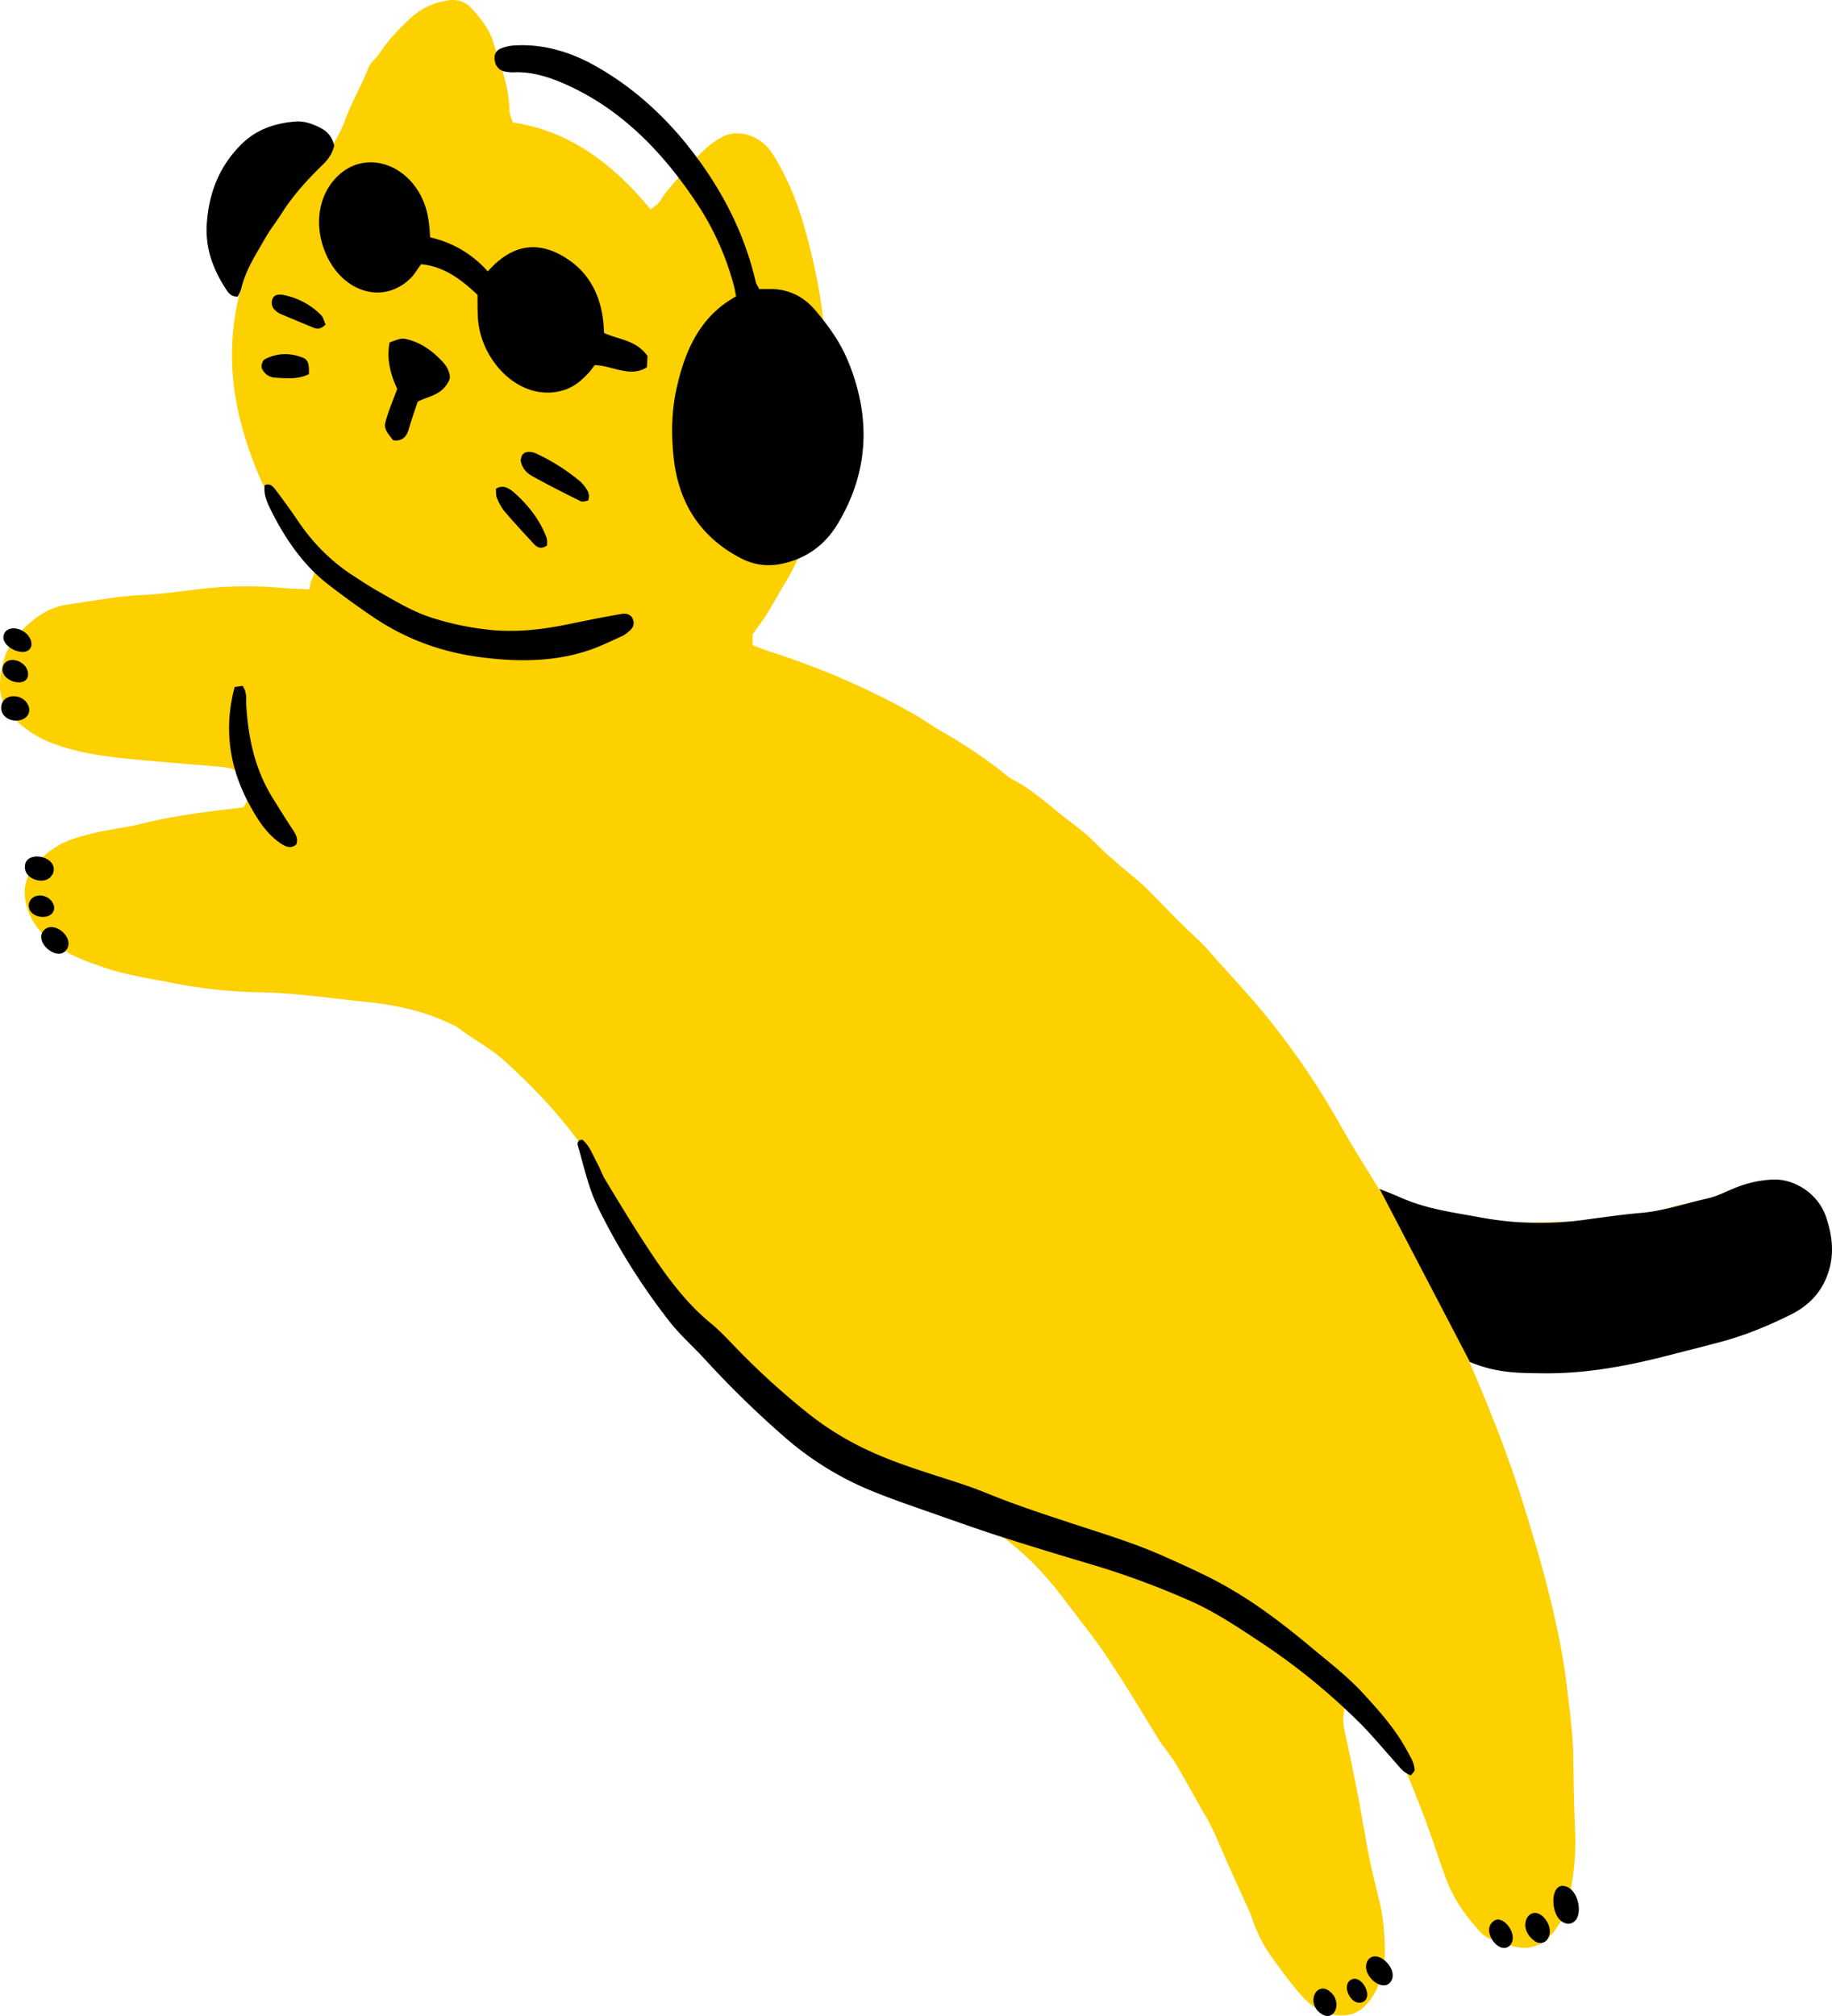 <svg xmlns="http://www.w3.org/2000/svg" width="100" height="110" fill="none" viewBox="0 0 100 110">
  <path fill="#FDD000" d="M80.191 74.077c.563.073 1.09.146 1.616.195 1.273.11 2.546.098 3.782-.11 2.142-.354 4.285-.696 6.414-1.062a33.448 33.448 0 0 0 2.497-.512c1.15-.293 2.24-.745 3.158-1.55a5.954 5.954 0 0 0 1.47-1.941c.354-.744.366-1.575.146-2.429-.318-1.245-1.163-1.904-2.264-2.124-.625-.122-1.237-.048-1.824.135-.319.097-.649.183-.943.33-.905.463-1.921.549-2.876.83-.722.219-1.469.365-2.228.475a41.33 41.33 0 0 1-3.011.318c-1.04.06-2.093.06-3.134.073-.587 0-1.175 0-1.762-.086-1.236-.195-2.485-.354-3.721-.732-.747-.232-1.445-.598-2.24-1-.686-1.136-1.457-2.332-2.155-3.577a41.351 41.351 0 0 0-4.418-6.371c-.857-1.025-1.775-1.977-2.644-2.978-.502-.586-1.09-1.074-1.628-1.611-.588-.586-1.163-1.196-1.75-1.782a10.44 10.44 0 0 0-.772-.696c-.71-.598-1.432-1.172-2.093-1.855-.502-.525-1.102-.952-1.664-1.391-.943-.733-1.837-1.575-2.89-2.1-.232-.122-.44-.33-.648-.488a28.23 28.23 0 0 0-3.28-2.172c-.49-.281-.955-.623-1.445-.904a42.29 42.29 0 0 0-7.699-3.356c-.355-.11-.722-.256-1.102-.403v-.586c.294-.427.564-.768.796-1.147.355-.573.673-1.172 1.028-1.745 1.04-1.709 1.494-3.698 1.75-5.798a78.9 78.9 0 0 0 .405-4.223c.06-.793.024-1.599 0-2.404-.062-2.307-.502-4.59-1.139-6.847-.392-1.416-.955-2.783-1.738-4.04-.624-1-1.86-1.416-2.766-.94-.673.354-1.224.916-1.726 1.501-.575.66-1.2 1.258-1.677 2.014-.11.171-.306.28-.502.44-2.117-2.576-4.529-4.309-7.528-4.748-.073-.244-.183-.488-.183-.708-.025-1.306-.515-2.514-.906-3.747-.22-.696-.686-1.245-1.163-1.77-.355-.39-.783-.5-1.236-.44-.808.11-1.518.44-2.106.99-.6.56-1.187 1.159-1.664 1.891-.184.293-.502.488-.625.818-.379.976-.905 1.855-1.273 2.856-.232.647-.587 1.233-.966 1.782-.417.598-.906 1.11-1.384 1.648-1.126 1.269-2.093 2.685-2.815 4.296-.55 1.257-.857 2.624-.967 4.1-.135 1.844.122 3.662.673 5.456.698 2.295 1.763 4.407 3.293 6.213.465.55.649.988.343 1.587-.074.134-.074.317-.123.512-.587-.036-1.138-.049-1.689-.098a21.493 21.493 0 0 0-4.064.05c-1.126.121-2.24.304-3.378.353-1.395.061-2.73.33-4.088.525-1.065.147-1.873.77-2.608 1.55-.685.72-.991 1.611-1.052 2.673-.05.867.27 1.55.93 2.148 1.065.989 2.277 1.38 3.525 1.66.808.183 1.616.28 2.424.366 1.493.147 2.974.269 4.468.39.244.025.501.038.746.062.967.097 1.273.415 1.518 1.635a11.87 11.87 0 0 0-.294.537c-.098.025-.147.061-.208.061-1.8.208-3.586.428-5.324.855-.771.195-1.555.293-2.338.451-.502.11-1.004.245-1.494.403-.636.208-1.211.586-1.701 1.05-.661.634-1.138 1.452-.796 2.624.184.635.514 1.16.992 1.611.991.94 2.142 1.355 3.305 1.745 1.163.39 2.35.562 3.525.794 1.652.33 3.293.512 4.933.537 1.885.024 3.782.317 5.68.512 1.578.159 3.17.464 4.7 1.209.122.06.244.085.355.17.832.647 1.762 1.111 2.57 1.831 1.665 1.514 3.232 3.15 4.529 5.078.257.378.502.793.686 1.22.477 1.135 1.162 2.136 1.811 3.161.575.904 1.138 1.807 1.714 2.71.808 1.27 1.762 2.38 2.73 3.503.416.476.856.94 1.334 1.318 1.003.781 1.872 1.745 2.864 2.55.526.44 1.052.892 1.615 1.282.747.513 1.53.965 2.29 1.44.318.196.624.379.942.562.808.464 1.677.72 2.521 1.05 1.322.512 2.644 1.061 3.88 1.916 1.482 1.013 2.694 2.319 3.795 3.796.637.842 1.298 1.672 1.91 2.538.526.757 1.016 1.538 1.517 2.331.551.88 1.078 1.77 1.628 2.649.11.183.245.342.368.513.208.293.428.561.6.878.526.891 1.015 1.807 1.542 2.71.477.806.808 1.684 1.187 2.539.355.781.71 1.574 1.065 2.355.098.232.22.452.294.696.269.83.673 1.587 1.187 2.282.502.684 1.004 1.379 1.567 2.002.698.769 1.53 1.111 2.436 1.001.6-.073 1.04-.476 1.37-.989.502-.769.71-1.684.686-2.697-.025-.879-.098-1.758-.318-2.637-.282-1.11-.551-2.233-.735-3.368a122.7 122.7 0 0 0-1.162-5.907c-.11-.513-.025-.977.073-1.49.208-.073.428-.158.636-.231.808.439 1.335 1.098 1.726 1.952a58.138 58.138 0 0 1 2.657 6.603c.134.415.281.818.428 1.221.416 1.184 1.126 2.16 1.934 3.039.281.305.734.427 1.126.598.208.086.428.086.649.147.881.256 1.603-.049 2.142-.708.38-.452.673-.989.832-1.636.294-1.22.453-2.465.404-3.783-.049-1.306-.086-2.6-.098-3.894 0-1.404-.196-2.82-.367-4.223-.22-1.843-.624-3.661-1.09-5.48-.391-1.526-.856-3.04-1.321-4.553-.808-2.575-1.812-5.077-2.877-7.555v-.22l-.037-.06Z"/>
  <path fill="#000" d="M80.192 74.297c1.42.598 2.521.622 3.965.634 2.436.037 4.762-.415 7.063-1.013.943-.244 1.885-.476 2.828-.732 1.285-.354 2.521-.867 3.72-1.465.992-.5 1.775-1.281 2.106-2.55.245-.928.11-1.868-.208-2.796-.44-1.257-1.665-1.977-2.68-2.013-.637-.013-1.335.122-1.91.317-.661.22-1.175.55-1.848.708-1.212.268-2.387.683-3.648.793-1.004.086-2.008.232-3.011.366a17.733 17.733 0 0 1-5.839-.134c-1.457-.268-2.84-.44-4.26-1.062-.293-.134-.856-.354-1.162-.476l4.92 9.423h-.036ZM40.178 16.175c-1.946 1.062-2.815 2.942-3.28 5.175-.245 1.172-.258 2.405-.123 3.65.282 2.55 1.543 4.357 3.66 5.456a3.251 3.251 0 0 0 2.118.329c1.346-.244 2.435-.976 3.17-2.197 1.579-2.624 1.922-5.553.587-8.837-.44-1.086-1.114-2.013-1.848-2.868-.624-.72-1.408-1.074-2.252-1.11h-.771c-.062-.135-.147-.257-.184-.379-.66-2.844-1.995-5.309-3.782-7.53-1.444-1.782-3.11-3.223-5.006-4.284-1.42-.794-2.901-1.196-4.407-1.099a2.31 2.31 0 0 0-.71.159c-.306.122-.416.403-.33.732a.676.676 0 0 0 .563.537c.159.025.318.049.465.037 1.138-.049 2.228.354 3.305.879 2.73 1.342 4.871 3.54 6.67 6.249a15.125 15.125 0 0 1 2.033 4.503c.049.171.073.342.122.586v.012Zm36.855 80.677c.074-.097.135-.17.184-.232 0-.403-.208-.72-.38-1.037-.636-1.196-1.493-2.16-2.374-3.125-.857-.94-1.836-1.696-2.791-2.49-1.444-1.208-2.925-2.355-4.504-3.27-1.127-.66-2.302-1.184-3.477-1.71-1.824-.83-3.696-1.366-5.557-1.989-1.456-.476-2.9-.964-4.333-1.55-1.114-.451-2.265-.78-3.403-1.16-1.456-.475-2.9-1.012-4.272-1.805a15.805 15.805 0 0 1-1.91-1.282 40.812 40.812 0 0 1-4.112-3.735c-.428-.44-.845-.89-1.31-1.27-1.48-1.208-2.595-2.806-3.66-4.442-.722-1.11-1.407-2.246-2.093-3.38-.171-.281-.281-.611-.44-.904-.245-.451-.416-.952-.808-1.281-.233-.013-.306.17-.245.341.33 1.135.575 2.295 1.102 3.369a35.385 35.385 0 0 0 3.929 6.249c.563.708 1.236 1.306 1.848 1.965a53.62 53.62 0 0 0 4.468 4.357 16.962 16.962 0 0 0 4.847 2.942c1.028.415 2.069.769 3.11 1.135 1.284.451 2.582.915 3.88 1.33a263.78 263.78 0 0 0 5.03 1.538 45.408 45.408 0 0 1 5.165 1.916c1.371.598 2.644 1.453 3.917 2.295a35.186 35.186 0 0 1 5.19 4.198c.747.72 1.42 1.538 2.118 2.32.245.268.44.585.869.72l.012-.013Z"/>
  <path fill="#000" d="M22.968 14.418c1.212.098 2.179.793 3.097 1.672 0 .452 0 .866.024 1.294.171 2.404 2.4 4.638 4.713 3.893.538-.17.954-.525 1.334-.94.122-.134.232-.293.33-.415.967.025 1.947.708 2.852.11 0-.22.025-.427.025-.61-.649-.891-1.567-.879-2.375-1.257-.037-1.88-.759-3.369-2.326-4.235-1.59-.88-2.913-.367-4.014.878-.918-1.013-1.971-1.586-3.146-1.855-.025-.317-.037-.561-.074-.805-.306-2.734-2.937-4.138-4.737-2.746-1.175.915-1.579 2.6-.979 4.21.87 2.344 3.256 3.088 4.774 1.514.171-.183.294-.403.502-.684v-.024Zm-9.989 1.769c.061-.134.159-.293.196-.476.257-1.025.807-1.843 1.297-2.71.257-.45.563-.841.845-1.268.66-1.062 1.48-1.953 2.35-2.795.27-.269.477-.574.575-.99-.11-.463-.343-.756-.734-.963-.453-.232-.906-.39-1.371-.354-1.09.085-2.081.403-2.901 1.184-1.163 1.123-1.824 2.563-1.946 4.37-.098 1.33.33 2.513 1.065 3.624.134.208.306.39.624.378Zm1.469 10.302c-.061.415.086.817.27 1.208.82 1.672 1.835 3.161 3.267 4.247a47.775 47.775 0 0 0 2.4 1.734c1.921 1.293 3.953 1.965 6.07 2.209 1.91.232 3.795.207 5.57-.367.661-.207 1.285-.524 1.922-.805.183-.086.355-.232.502-.378.159-.171.196-.403.036-.672-.183-.207-.404-.195-.612-.158a86.81 86.81 0 0 0-2.595.5c-1.37.293-2.754.488-4.198.39a15.445 15.445 0 0 1-3.44-.67c-1.052-.318-2.032-.916-3.023-1.477-.49-.281-.967-.599-1.457-.916-1.138-.757-2.117-1.745-2.925-2.953a40.345 40.345 0 0 0-1.187-1.648c-.147-.195-.319-.39-.6-.256v.012Zm6.818-7.799c-.172.891.036 1.709.416 2.526-.196.55-.429 1.087-.6 1.66-.135.464-.086.562.38 1.148.44.06.722-.135.856-.623.135-.476.306-.952.478-1.477.55-.317 1.334-.317 1.738-1.208.073-.256-.061-.622-.33-.928-.576-.634-1.225-1.098-2.008-1.281-.27-.061-.355-.037-.943.183h.013ZM13.25 37.425c-.123.012-.27.036-.442.06-.587 2.21-.33 4.383.857 6.506.417.757.882 1.477 1.567 1.965.318.232.624.39.942.122.123-.33-.048-.598-.232-.866-.355-.537-.685-1.074-1.028-1.624-.992-1.574-1.359-3.295-1.47-5.077-.024-.342.062-.696-.195-1.074v-.012Zm15.165-12.352c.049.44.318.732.636.903.87.488 1.75.927 2.632 1.367.122.06.294-.012.416-.025.098-.244.037-.451-.086-.634a2.15 2.15 0 0 0-.33-.403 10.868 10.868 0 0 0-2.448-1.55.94.94 0 0 0-.367-.073c-.245 0-.404.122-.429.402l-.024.013Zm-1.347 1.611c.012.147 0 .33.049.476.11.256.244.525.416.732.514.61 1.065 1.197 1.603 1.782.208.22.44.306.722.086 0-.122.025-.305-.036-.452-.367-.952-.98-1.733-1.702-2.38-.269-.244-.648-.537-1.065-.244h.013Zm-9.303-8.995c-.086-.183-.122-.379-.233-.489a3.93 3.93 0 0 0-2.166-1.122.675.675 0 0 0-.27.024c-.28.073-.354.525-.134.769.098.098.208.195.318.244.6.256 1.2.5 1.812.757.22.097.428.097.685-.171l-.012-.012Zm-.905 2.733c.024-.585-.05-.805-.355-.915-.722-.28-1.42-.232-2.056.098-.098.049-.184.28-.172.415.012.146.16.317.27.415a.857.857 0 0 0 .452.17c.612.037 1.237.11 1.849-.183h.012Zm68.693 84.546c.967.036.734-1.868-.135-2.051-.857-.219-.82 1.758.012 2.014l.123.037ZM2.87 47.714c.415-.928-1.286-1.355-1.494-.574-.184.818 1.004 1.172 1.395.696l.086-.122h.012Zm71.715 59.439c-.159.659.747 1.44 1.224 1.086.747-.635-.673-2.075-1.175-1.233l-.049.147ZM.066 38.706c.135.867 1.677.793 1.518-.098-.22-.805-1.444-.83-1.518-.048v.146Zm83.675 67.19c.6.415 1.09-.305.735-.989-.735-1.257-1.763 0-.87.867l.135.109v.013ZM2.355 50.801c-.44.586.587 1.526 1.15 1.148.735-.61-.44-1.733-1.052-1.245l-.098.097Zm80.138 55.241c.355-.586-.539-1.684-1.016-1.172-.6.513.343 1.819.93 1.294l.086-.11v-.012Zm-9.964 2.575c-.661-.452-1.187.561-.539 1.16.784.707 1.31-.44.674-1.05l-.135-.11ZM.2 34.654c-.183.708 1.371 1.343 1.518.55.037-.77-1.126-1.233-1.469-.672l-.049.122Zm-.061 1.77c-.122.732 1.224 1.135 1.383.476.123-.769-1.028-1.208-1.334-.61l-.049.134Zm1.457 12.815c-.245.915 1.432 1.098 1.359.22-.16-.635-.98-.781-1.286-.354l-.073.134Zm72.757 60.013c.66-.244 0-1.514-.575-1.245-.563.256-.11 1.306.453 1.269l.134-.024h-.012Z"/>
</svg>
